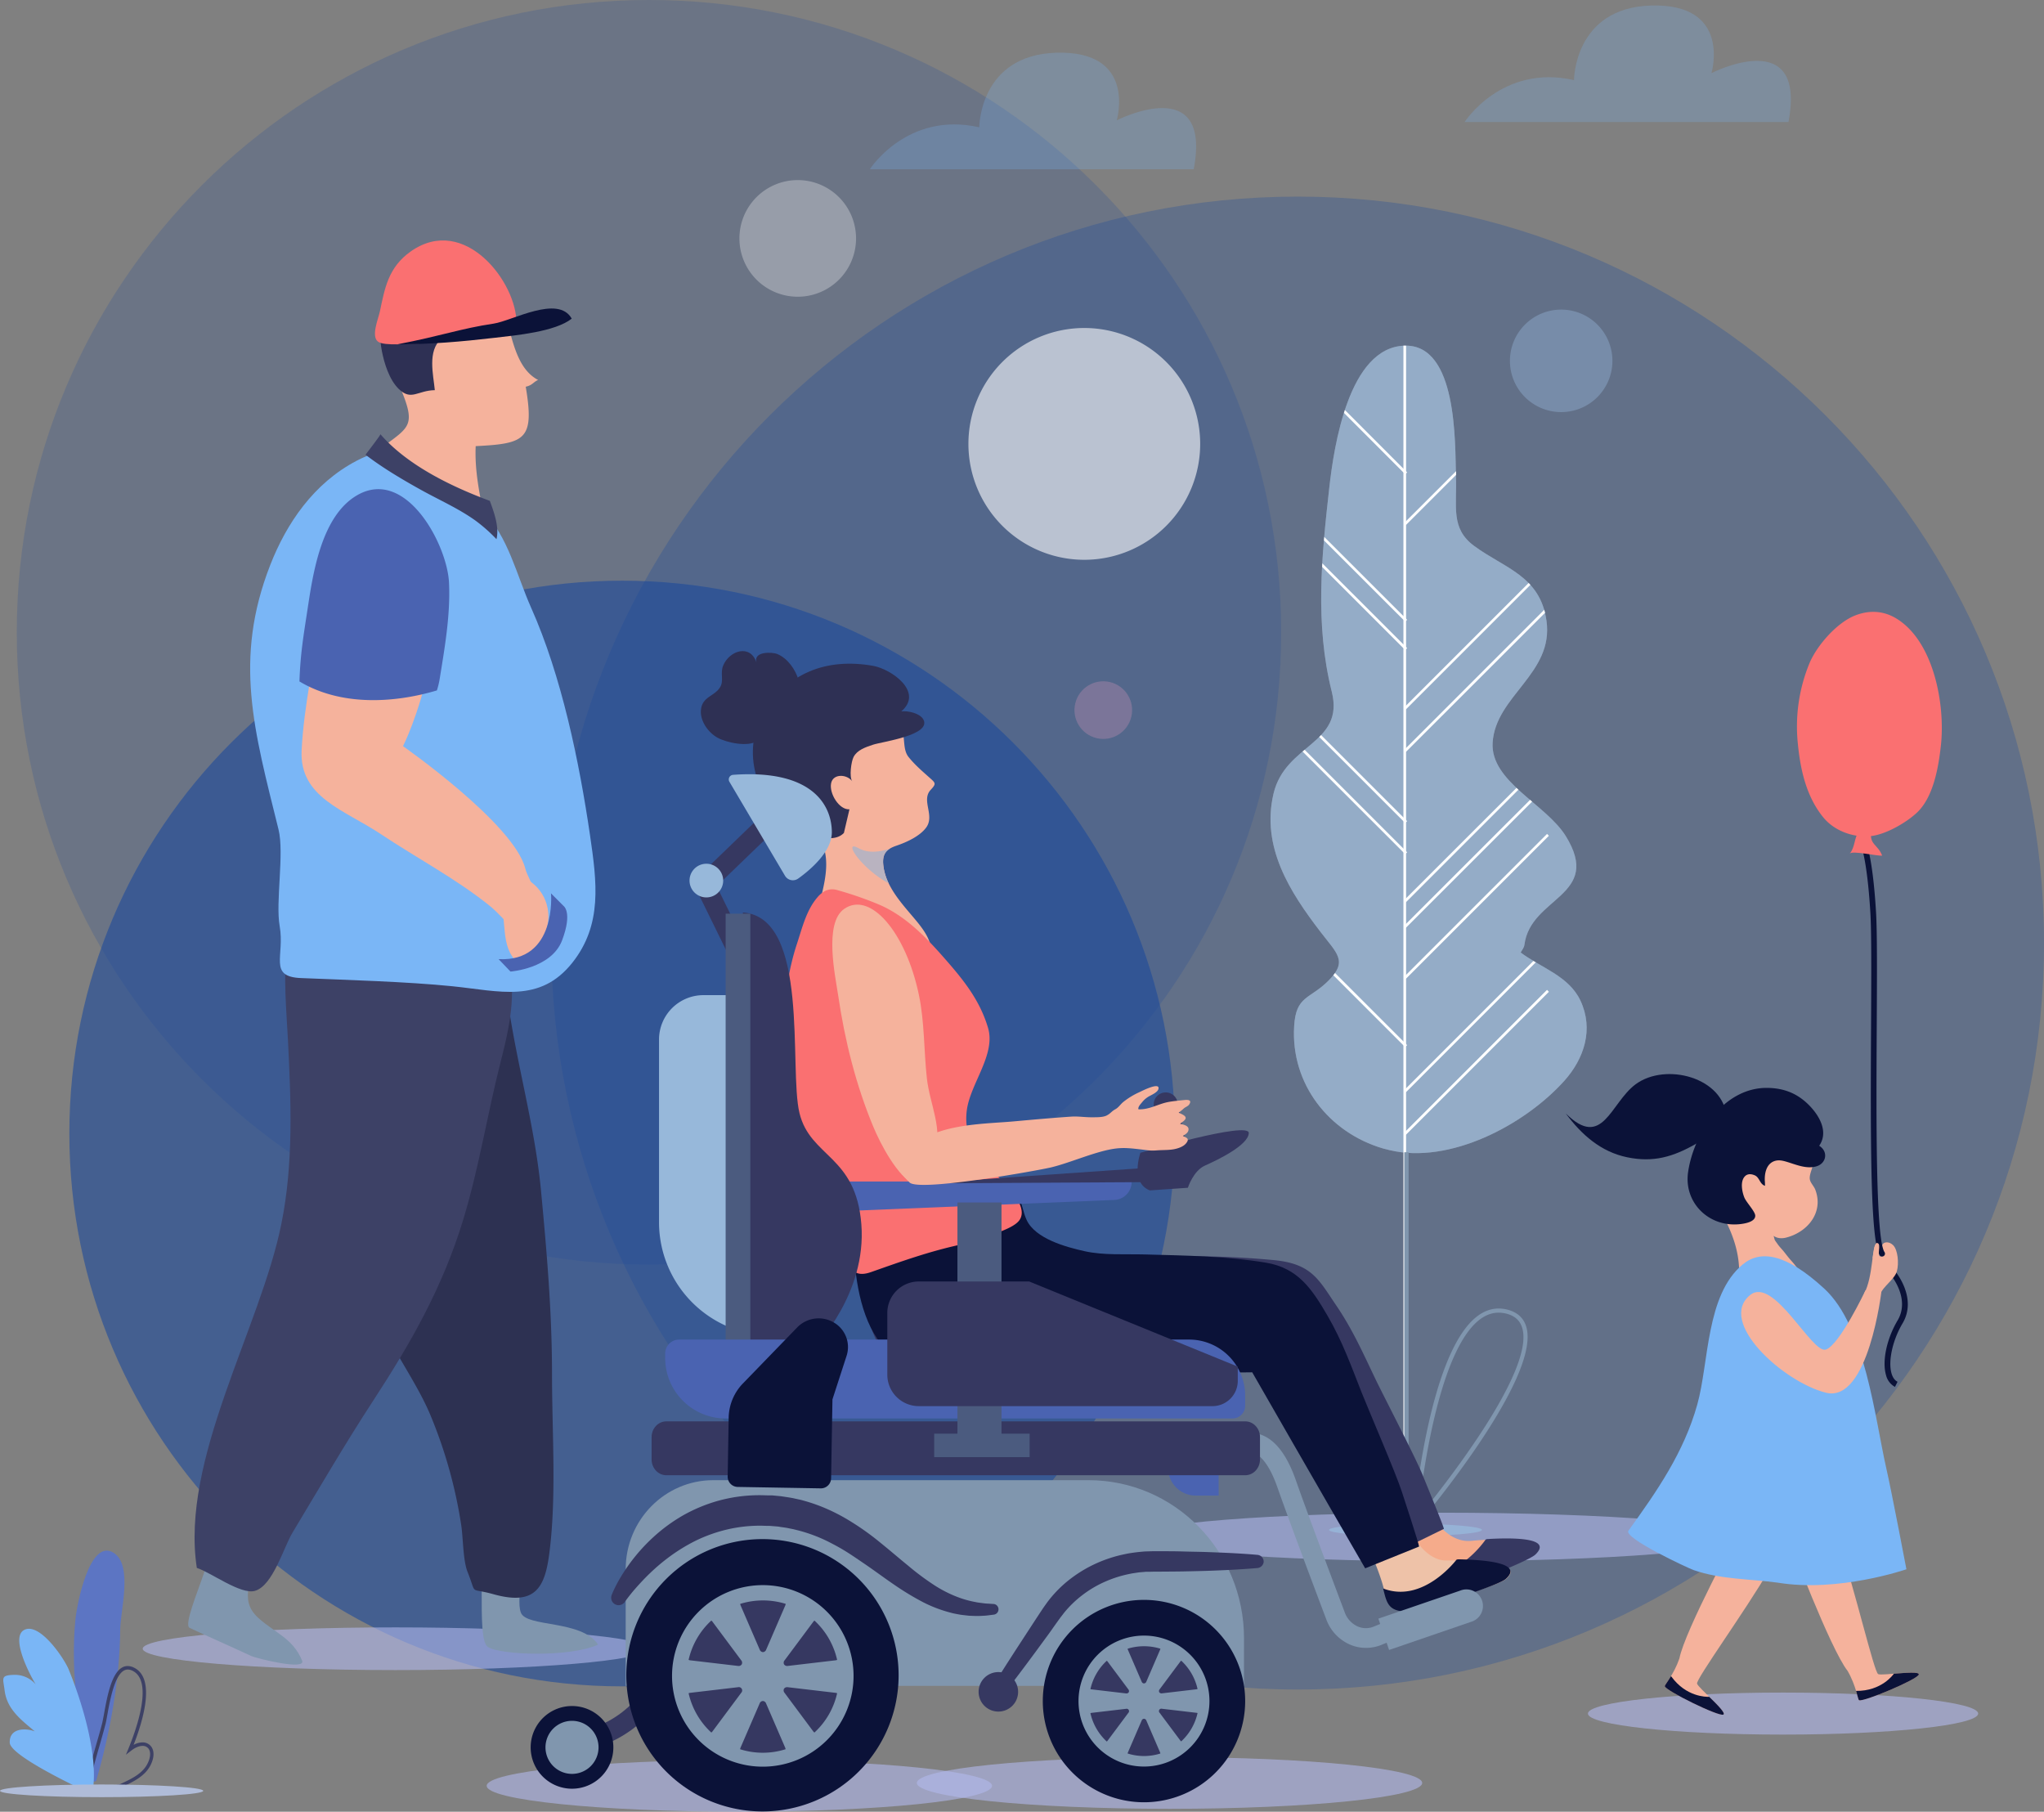 <svg xmlns="http://www.w3.org/2000/svg" viewBox="0 0 1176.67 1042.83"><rect x="0" y="0" width="1176.67" height="1042.83" fill="#808080" stroke="none"/><defs><style>.cls-1{isolation:isolate;}.cls-2{fill:#b2b9ec;}.cls-16,.cls-2,.cls-22{opacity:0.6;}.cls-3,.cls-4,.cls-5{fill:#1d4a9c;}.cls-3{opacity:0.2;}.cls-4{opacity:0.6;}.cls-5{opacity:0.3;}.cls-6{fill:#8096ae;}.cls-7{fill:#2d3152;}.cls-8{fill:#3d4166;}.cls-9{fill:#f5b29c;}.cls-10,.cls-21{fill:#7ab6f6;}.cls-11{fill:#2e3054;}.cls-12{fill:#fa7071;}.cls-13{fill:#0b1238;}.cls-14{fill:#4a63b1;}.cls-15,.cls-17,.cls-22{fill:#fff;}.cls-15,.cls-23{opacity:0.3;}.cls-16,.cls-18,.cls-24,.cls-28{fill:#97b8da;}.cls-18{opacity:0.8;}.cls-19{fill:#5c75c3;}.cls-20{fill:#b0bcd8;}.cls-21{opacity:0.25;}.cls-23{fill:#da97b8;}.cls-24{opacity:0.4;}.cls-25{fill:#f5ab8b;}.cls-26{fill:#363861;}.cls-27{fill:#eec2a8;}.cls-29{fill:#4b5b7f;}.cls-30{mix-blend-mode:multiply;}.cls-31{fill:#b9b3c0;}</style></defs><g class="cls-1"><g id="Layer_2" data-name="Layer 2"><g id="Layer_2-2" data-name="Layer 2"><path class="cls-2" d="M1138.77,986.35c0,6.67-50.29,12.09-112.33,12.09S914.12,993,914.12,986.35s50.29-12.09,112.32-12.09S1138.77,979.68,1138.77,986.35Z"/><path class="cls-3" d="M737.54,363.93c0,201-162.93,364-363.93,364S9.66,565,9.66,363.93,172.6,0,373.61,0,737.54,162.94,737.54,363.93Z"/><path class="cls-4" d="M676.35,652.46c0,175.75-142.48,318.22-318.22,318.22S39.92,828.21,39.92,652.46,182.38,334.24,358.13,334.24,676.35,476.71,676.35,652.46Z"/><path class="cls-5" d="M1176.67,542.84c0,237.29-192.36,429.66-429.66,429.66S317.35,780.13,317.35,542.84,509.71,113.17,747,113.17,1176.67,305.54,1176.67,542.84Z"/><path class="cls-2" d="M818.72,1026.28c0,8.23-65.12,14.89-145.47,14.89s-145.46-6.66-145.46-14.89,65.11-14.85,145.46-14.85S818.72,1018.08,818.72,1026.28Z"/><path class="cls-2" d="M1004.17,884.64c0,7.72-78.34,14-175,14s-175-6.25-175-14,78.34-13.92,175-13.92S1004.17,877,1004.17,884.64Z"/><path class="cls-2" d="M373.09,949c0,6.8-65.11,12.31-145.46,12.31S82.16,955.78,82.16,949s65.12-12.27,145.47-12.27S373.09,942.2,373.09,949Z"/><path class="cls-2" d="M571.1,1027.93c0,8.22-65.12,14.9-145.47,14.9s-145.46-6.68-145.46-14.9,65.12-14.84,145.46-14.84S571.1,1019.72,571.1,1027.93Z"/><path class="cls-6" d="M301.15,883.56c2.68,12.59-4.49,35.9-1.33,44.61s34.84,4,44.51,18.47c-16.23,7.47-56.38,6.08-63.51,1.33s.1-55.92-7.13-72.86Z"/><path class="cls-6" d="M121.86,889.61c5.51-5,16.24,1.2,19.32,6.48,7.61,13-5.44,23.7,7.79,35.45,9.56,8.47,19.74,11.64,24.95,24.35,2.38,5.81-26.41-1.32-29.31-2.69C133.5,948,112.47,938.68,109.14,937s4.54-20.38,8.29-31.58C118.42,902.45,119.75,891.53,121.86,889.61Z"/><path class="cls-7" d="M290.32,558.63c3.6,42.36,17.09,84,21.12,126.69,3.33,35.29,6.34,69.87,6.34,105.59,0,34.11,2.73,71.05-1.65,103.94-2.62,19.7-8.6,29.37-32.14,22.77-14.39-4-9.24,1.11-14.78-12.68-2.77-6.87-2.54-20-3.76-27.46a270.33,270.33,0,0,0-17.83-63.3c-10.19-24.16-30.88-48.6-35.54-73.95-7.79-42.4,1.67-95.19,9.08-136.78,5.44-30.57,10.56-74.1,50.16-72.28Z"/><path class="cls-8" d="M266.63,702.16c-11.93,39.11-30.21,71-51.74,104-16.21,24.83-31.42,50.95-46.52,76.07-5.15,8.57-11.24,30.47-21.58,33.47-8.22,2.38-25.62-10.76-33.48-13.19C103.73,840.12,150,764.28,162,704.33c7-34.75,5.56-69.81,3.77-105.58-1.65-32.65-8.15-82.59,25.31-99.83,42.78-22,85.26,1.85,99.44,45.54,7.73,23.82,3.61,43.51-2.32,66.77C280.6,640.93,275.8,672.09,266.63,702.16Z"/><path class="cls-9" d="M280.77,312.35c-2-19.12-7.8-35.82-6.93-55.55,28.64-1.44,33.93-3.68,28.81-34.21,3.82-.77,4.59-2.91,7.14-3.87-21.32-11.2-13.44-53.26-36.27-69.87-29.51-21.46-48.87,11.34-52.13,35.69-2.29,17.06,3,23.93,9.41,39.49,8.47,20.51,5,21.67-9.54,32.5-11,8.21-23.39,12.93-12.11,26.61,7,8.52,32.33,14.91,42.81,18.85a154.93,154.93,0,0,0,21.6,6.76Z"/><path class="cls-10" d="M339.66,480.78c3.94,27,7.23,51.44-10.19,73.37-18.68,23.51-41.86,16.31-69.06,13.54-26-2.65-61.66-3.65-87.18-4.71-18.95-.77-9.18-12.74-12.23-29.89-2.49-14,2.77-41.76-.68-55.7-14.06-56.86-26-97.77-4.75-152.17,9.39-24.05,25.05-47.09,49.72-60,16.55-8.65,19.26-3.93,30.53,5.49,13.52,11.32,30,11.26,42.44,23.74,14.27,14.29,19.3,37,27.43,55.21C323.27,389,333.46,438.4,339.66,480.78Z"/><path class="cls-9" d="M304.22,506.68c16.08,10.11,16.49,35.5-6.66,46.88-9.46-8.41-5.83-23.95-9.52-35C288,518.56,288.14,496.58,304.22,506.68Z"/><path class="cls-9" d="M302.35,499.8C295.72,474,232,429.5,232,429.5s8.9-17.35,14.94-45.52,6.12-34,2.38-54.34c-3.91-21.3-14.87-54.48-41.66-36.95-12.35,8.42-19.8,41.54-22.87,61.74-3.84,25.2-9.87,52-11.16,77.45-1.38,27.22,24.76,34.31,45.61,48.25,20.35,13.59,43.2,25.62,62.55,41.17,11.48,9.25,14.09,20,25.11,7.8C315,520.15,304.4,507.8,302.35,499.8Z"/><path class="cls-11" d="M254.06,195c-8.17,7-4.56,20.82-3.75,29.58-9.93.15-13.57,6.36-20.81-.74-5.41-5.31-8.26-14.6-9.65-21.66-1.48-7.49-1.54-16.09.89-23.43,3.25-9.78,11.17-14.19,17.11-22.46Z"/><path class="cls-8" d="M273.64,299.6a91.4,91.4,0,0,1,12.17,10.75c1.7-6.92-1.39-15.4-3.82-22.05-22.67-8.41-47.65-20.67-63-38.36.28.33-7.85,10.8-8.56,11.8,9.63,7.45,21.33,14.36,32.17,20.37C253,287.88,263.94,292.67,273.64,299.6Z"/><path class="cls-12" d="M297.31,186.28c.45-23.43-29.79-63.32-60.76-41.62-13.23,9.28-15.09,21.7-17.86,34.58-1,4.56-5.16,14.3-1.08,17.42,3.54,2.7,18.52,1.06,23.39,1.06Z"/><path class="cls-13" d="M284.16,186.28c-18.91,2.81-29.48,6.93-55.37,11.91,19.24,0,36.92-1.54,56.12-3.77,12.25-1.43,34.64-3.45,44.22-11C321.33,169.47,294.89,184.68,284.16,186.28Z"/><path class="cls-14" d="M251.51,397.41a45.51,45.51,0,0,0,1.56-6.39c2.92-18.1,6.28-37,5.41-55.61-1-21.83-24.61-66.35-52.62-50.5-21,11.88-25.76,45.65-28.85,66-2.3,15.1-4.1,25.4-4.63,41.33C198.36,407.76,230.63,403.68,251.51,397.41Z"/><path class="cls-14" d="M317.2,514.23s3.54,39.64-30.18,37.85l6.85,7.16s23.59-1.73,29.72-18,.81-19.79.81-19.79Z"/><path class="cls-15" d="M796.11,661.05C765,651.9,743,623.92,745,590.72c1-17.67,8.94-15.46,19.66-26.15,11.37-11.33,5.15-15.59-4.48-28.16-17.65-23-34.23-48.86-27.07-79.5,6.8-29,41.14-28.49,33.54-58.81-9.76-39-5.89-77.69-1.38-117.69,2.64-23.41,11.16-80.58,43.38-81.45,30.39-.83,28.94,55.83,29.51,75,.59,17.88-3.2,30.25,10.54,40.33,17.54,12.91,37.9,17.18,41.57,43,4.32,30.39-29.35,43.2-31,70.19-1.38,22.38,30.68,35.33,42.1,53.78,21.39,34.59-20.27,34.83-23.78,62.46-.24,1.86-1.36,3-2.18,4.55,11.66,8.8,27.77,13.49,34.42,27.71,7.75,16.53,2.08,33.46-9.33,46.18-23,25.56-66.06,48.11-100.53,39.87C798.68,661.75,797.38,661.42,796.11,661.05Z"/><path class="cls-16" d="M796.11,661.05C765,651.9,743,623.92,745,590.72c1-17.67,8.94-15.46,19.66-26.15,11.37-11.33,5.15-15.59-4.48-28.16-17.65-23-34.23-48.86-27.07-79.5,6.8-29,41.14-28.49,33.54-58.81-9.76-39-5.89-77.69-1.38-117.69,2.64-23.41,11.16-80.58,43.38-81.45,30.39-.83,28.94,55.83,29.51,75,.59,17.88-3.2,30.25,10.54,40.33,17.54,12.91,37.9,17.18,41.57,43,4.32,30.39-29.35,43.2-31,70.19-1.38,22.38,30.68,35.33,42.1,53.78,21.39,34.59-20.27,34.83-23.78,62.46-.24,1.86-1.36,3-2.18,4.55,11.66,8.8,27.77,13.49,34.42,27.71,7.75,16.53,2.08,33.46-9.33,46.18-23,25.56-66.06,48.11-100.53,39.87C798.68,661.75,797.38,661.42,796.11,661.05Z"/><rect class="cls-17" x="807.91" y="198.96" width="1.53" height="645.93"/><path class="cls-17" d="M809.23,432.92l80.2-80.18c-.16-.59-.31-1.17-.46-1.74l-80.83,80.84Z"/><path class="cls-17" d="M809.23,408.45,881,336.66c-.34-.36-.69-.75-1-1.1l-71.8,71.79Z"/><path class="cls-17" d="M809.23,519.45l64.87-64.88c-.37-.37-.72-.72-1.11-1.05l-64.85,64.82Z"/><path class="cls-17" d="M808.14,301.25l1.09,1.09,29-29c0-.68,0-1.38,0-2.14Z"/><path class="cls-17" d="M808.14,533.05l1.09,1.09L882,461.41l-1.19-1Z"/><polygon class="cls-17" points="890.58 569.77 808.14 652.21 809.23 653.31 891.65 570.88 890.58 569.77"/><polygon class="cls-17" points="808.14 562.44 809.23 563.52 891.65 481.07 890.58 480.01 808.14 562.44"/><path class="cls-17" d="M810.05,472.65l-49.54-49.54c-.35.39-.69.74-1.08,1.1l49.51,49.53Z"/><path class="cls-17" d="M810.05,490.59l-59-59c-.41.34-.81.67-1.2,1l59.09,59.08Z"/><path class="cls-17" d="M810.05,601.6l-41.5-41.52c-.31.43-.61.84-1,1.28l41.35,41.34Z"/><path class="cls-17" d="M808.14,627.73l1.09,1.09,74.86-74.88c-.45-.29-.93-.53-1.36-.8Z"/><path class="cls-17" d="M773.69,237.69,808.94,273l1.11-1.09L774.21,236C774,236.6,773.87,237.14,773.69,237.69Z"/><path class="cls-17" d="M810.05,356.76l-47.7-47.69c-.07.66-.1,1.33-.18,2l46.77,46.75Z"/><path class="cls-17" d="M810.05,373.07l-48.83-48.81c0,.7-.06,1.4-.1,2.08l47.82,47.82Z"/><rect class="cls-6" x="808.39" y="663.24" width="2.51" height="213.11"/><path class="cls-18" d="M853.09,880.62c0,2-19.68,3.55-44,3.55s-44-1.59-44-3.55,19.67-3.55,44-3.55S853.09,878.66,853.09,880.62Z"/><path class="cls-18" d="M814.59,878.09s-34.42-123.32-56.46-69.47S814.59,878.09,814.59,878.09Z"/><path class="cls-6" d="M813.13,881.18l.31-3.7c.33-4,8.37-97,36.44-119.43,5.55-4.44,11.62-5.85,18-4.19,5.54,1.46,9.13,4.68,10.67,9.58,9.25,29.33-60,111.43-63,114.91Zm51.94-125.44c-4.78-.67-9.39.72-13.7,4.17-24.12,19.27-33.33,95.83-35.19,113.93,12.51-15.22,68-84.61,60.05-109.69-1.3-4.12-4.24-6.73-9-8A19.63,19.63,0,0,0,865.07,755.74Z"/><path class="cls-19" d="M49.36,1027.14c-3.11-31.08-9.13-63.55-5.93-95.06.87-8.61,8.2-47.08,22.07-38.22C76.63,901,69.3,927,69.21,937.79c-.21,29.08-6,60.47-13.89,87.37Z"/><path class="cls-8" d="M48.92,1032.3l.17-1.32c1.15-8.91,3.85-18.24,6.44-27.28,1.11-3.84,2.25-7.8,3.24-11.61.33-1.29.69-3.29,1.12-5.62,2-10.94,4.93-27.49,13.64-27.49a8.35,8.35,0,0,1,3.62.93c12.26,6,5.69,29.26-.23,44.44a11,11,0,0,1,5.07-1.42,6.1,6.1,0,0,1,5.39,2.9c1.6,2.66,1.25,6.53-.93,10.62-3.31,6.14-10,9.28-16,12.06l-1.38.6ZM73.53,961c-7,0-10.07,16.81-11.7,25.84-.42,2.37-.79,4.41-1.14,5.76-1,3.84-2.13,7.82-3.24,11.67-2.46,8.52-5,17.3-6.21,25.68l17.41-2.75,1-.47c5.94-2.77,12.08-5.64,15.08-11.21,1.82-3.4,2.19-6.63,1-8.65a4.08,4.08,0,0,0-3.69-1.92c-1.37,0-3.63.48-6.55,2.76l-3,2.32,1.44-3.48c4.72-11.5,14.43-38.9,2.37-44.84A6.21,6.21,0,0,0,73.53,961Z"/><path class="cls-10" d="M53,1032.73c4.36-20-5.55-52.49-13.45-71.76C37,954.68,23,933.84,14.09,938.12c-8.45,4.07,3.26,26.28,6.48,31.44a15.74,15.74,0,0,0-11.92-5.51c-8.7.14-6.84,1.81-6,8.93C4,984,12.34,990.08,20,996.57c-5.68-2.13-14.69-1.75-14.39,6.52S53,1032.73,53,1032.73Z"/><path class="cls-20" d="M117,1030.82c0,2-26.19,3.64-58.5,3.64S0,1032.83,0,1030.82s26.19-3.66,58.49-3.66S117,1028.79,117,1030.82Z"/><path class="cls-21" d="M1029.57,70.25H843.11s21.45-33.54,63-24.15c0,0,0-41.58,44.26-42.92,46.83-1.42,34.88,38.9,34.88,38.9S1040.29,13.9,1029.57,70.25Z"/><path class="cls-21" d="M687.2,97.42H500.74s21.45-33.54,63-24.15c0,0,0-41.58,44.27-42.92,46.83-1.42,34.87,38.9,34.87,38.9S697.91,41.07,687.2,97.42Z"/><path class="cls-22" d="M690.91,255.51A66.71,66.71,0,1,1,624.2,188.8,66.71,66.71,0,0,1,690.91,255.51Z"/><path class="cls-15" d="M492.8,137.23a33.57,33.57,0,1,1-33.57-33.57A33.58,33.58,0,0,1,492.8,137.23Z"/><circle class="cls-23" cx="635.16" cy="408.78" r="16.59" transform="translate(91.38 933.02) rotate(-76.72)"/><path class="cls-24" d="M928.22,207.71a29.5,29.5,0,1,1-29.5-29.5A29.49,29.49,0,0,1,928.22,207.71Z"/><path class="cls-25" d="M717.4,752.4a31.19,31.19,0,0,0-.49,7.13c.41,8.17,1.15,1.29,4.11,9,4.9,12.69,14,25.23,23.43,34.92,11.26,11.51,24.31,34.6,34.68,46.89,12.72,15.06,24.64,32.64,32,50.92,4,9.91,3.47,16.32,15.2,15.85a27.39,27.39,0,0,0,8.07-1.64c8.5-3,43.94-16.39,48-20.29,13.44-12.93-32.82-8.49-35.47-8.25-23.91,2.18-35.76-43.6-43.17-58.19-9.71-19.14-18.33-38.85-27.32-58.35-5.06-11-10.32-22.09-18.2-31.16C742,720.47,721,733.38,717.4,752.4Z"/><path class="cls-26" d="M856,885.9l-.77.27S838,912,814.6,905.12c2.55,7.56,3.67,12.19,13.59,11.79a26.52,26.52,0,0,0,8-1.65c8.46-3.06,43.71-16.55,47.75-20.5C894.31,884.67,869.19,885.13,856,885.9Z"/><path class="cls-26" d="M801.19,894.74l30-14.71c.45-.22-11.44-29-12.11-30.74-4-10-22.83-46.22-27.18-55.3-7.07-14.76-13.24-28.73-22.65-42.55-10.08-14.79-13.94-23.88-35.56-26.08a513.62,513.62,0,0,0-72-1.73c-11.33.5-23.43,2.27-34.68.63-11-1.62-28.84-5.16-34.62-15.56-2.23-4-3.34-9.34-5.59-13.37-5.83-10.45-33.61,2.49-41.88,4.68-16.21,4.3-34.77,10.14-51.74,8.46,0,0-2.41,74.77,35.78,87.14s69.39,4.83,104.59.53c40.63-5,94.68-9.24,94.68-9.24S774.6,855.7,801.19,894.74Z"/><path class="cls-9" d="M509.93,407.34a31.28,31.28,0,0,1,4.69,4.22,22.3,22.3,0,0,1,5,9.58c1.3,4.65.25,10.66,3.43,14.62,3.71,4.63,8.22,8.44,12.64,12.39,3,2.65,3.17,3.18.09,6.48-5.64,6.05,2.49,14.68-2.57,21.65-3.67,5.06-11.33,8.53-17.09,10.48-6.31,2.13-8.56,5.1-7.47,12.38,1.78,11.94,11,21.48,18.4,30.36,5.44,6.52,12.72,16.16,6.72,25-5.4,7.92-17.71.12-24.37-2.44-7.65-2.95-15.28-6.69-23.15-9-4.56-1.33-12.06-1.19-15.21-5.32-4.23-5.52.24-15.63,1.66-21.45,2.81-11.43,5.29-23.6-1.1-34.42-4.74-8-13.17-14.64-19-22-9.29-11.71-13.44-26.21-7.07-40.3,7.35-16.27,19.44-21.55,36.74-20.27C492.25,400.05,502,401.53,509.93,407.34Z"/><path class="cls-27" d="M712.51,754.76a30.61,30.61,0,0,0-1,7.08c-.18,8.18,1.05,1.37,3.45,9.22,4,13,12.11,26.16,20.87,36.51,10.4,12.29,21.76,36.26,31.23,49.25,11.61,15.93,22.23,34.33,28.25,53.09,3.27,10.16,2.29,16.53,14,16.89a27.31,27.31,0,0,0,8.17-1c8.7-2.42,45-13.21,49.34-16.81,14.34-11.92-32.12-10.66-34.78-10.76-20.83-.78-32.56-46.06-38.9-61.14-8.3-19.78-15.49-40.06-23.06-60.15-4.27-11.34-8.71-22.78-15.93-32.38C739.29,724.68,717.42,736,712.51,754.76Z"/><path class="cls-11" d="M489,465.85c-5.88.41-11.78-9.13-10.55-15.05,1.19-5.69,9.23-5.16,12.15-1.09-1.81-2.53-.58-11.41.78-14,2.09-4,6.77-5.59,11.21-7.06,5.14-1.71,33.69-5.45,29-14.45-1.9-3.61-8.91-5.23-12.75-4.71C532,398.26,513,385.1,502.61,383.26c-26.85-4.74-49.84,4.08-63.56,28.08-12,21-4,48.83,15.66,62.15,6.85,4.64,23.73,13.69,31.1,5.95Z"/><path class="cls-13" d="M839.24,897.55l-.79.23s-19.14,25.48-42.23,16.55c2,8,2.83,12.94,12.85,13.28a26,26,0,0,0,8.2-1.09c8.72-2.53,45.15-13.83,49.5-17.62C877.87,899.21,852.56,897.77,839.24,897.55Z"/><path class="cls-6" d="M716.1,970.4H360.19V903.26c0-28.32,22.59-51.26,50.44-51.26h216c49.44,0,89.51,40.72,89.51,91Z"/><path class="cls-13" d="M785.89,902.74l31-12.52c.47-.19-9.32-29.79-9.88-31.54-3.29-10.31-19.45-47.74-23.14-57.1-6-15.23-11.14-29.61-19.55-44.06-9-15.48-17-27.63-35.57-30.72-23-3.81-46.49-4.09-69.72-4.73-11.33-.31-23.52.59-34.63-1.86-10.86-2.4-28.39-7.21-33.41-18-1.94-4.17-2.66-9.55-4.62-13.73-5.06-10.85-33.7.07-42.11,1.67-16.47,3.12-35.41,7.61-52.21,4.72,0,0-7.76,74.4,29.44,89.48s68.87,9.79,104.29,8c40.87-2,95.09-2.43,95.09-2.43S762.16,861.9,785.89,902.74Z"/><path class="cls-6" d="M786.28,948.53a23.17,23.17,0,0,1-9.28-1.95,25.31,25.31,0,0,1-13.52-14.52c-9.44-25-22-58.49-28.22-76.23-6-17-12.62-19.86-14.92-19.53a3.15,3.15,0,0,1-1.78.3l-33.1.66a5.68,5.68,0,0,1-.22-11.36l32.39-.64a15.54,15.54,0,0,1,10,1.27c7.45,3.45,13.63,12,18.36,25.54,6.19,17.63,18.71,51,28.13,76a14.09,14.09,0,0,0,7.43,8.11,11.8,11.8,0,0,0,9.27.1,309.14,309.14,0,0,1,33.93-11.76,5.68,5.68,0,0,1,3.06,11,299.14,299.14,0,0,0-32.69,11.33A23.44,23.44,0,0,1,786.28,948.53Z"/><path class="cls-6" d="M799.66,949.73l47.1-16.16a9.53,9.53,0,1,0-6.18-18l-47.1,16.14Z"/><path class="cls-12" d="M475.2,512.73a9.62,9.62,0,0,1,6.92-.35,202.89,202.89,0,0,1,23.63,8.18c15.57,6.58,27.43,19,38.37,31.51,10.79,12.29,20,23.82,24.66,39.57,4.58,15.47-10.24,32.09-12.22,47.49-2.12,16.49,6.83,26.3,17.47,37.52,5.05,5.32,18.54,17.9,12.73,25.81-2.58,3.53-9.84,6-13.69,7.63a109.64,109.64,0,0,1-19.37,6.16c-18.46,3.92-35,9.9-52.35,16-12.86,4.49-13.55-6.8-16.75-17.91-2.78-9.63-4.66-19.53-8.35-28.88-6.75-17.14-14.13-34.05-19.91-51.56-8.57-25.93-6.19-64.56,2.37-90.42,3-9.05,5.42-19.48,11.78-26.88A14.61,14.61,0,0,1,475.2,512.73Z"/><path class="cls-9" d="M485.92,523.21c-11.78,8.3-5,38.93-3.4,49.8,3.76,25.75,10.25,51.69,20.3,75.76,3.94,9.42,13.61,28.31,23.78,33.27,8.7,4.23,8.69-9.18,11.19-16.25,5.52-15.59-2.56-29.85-4.23-45.23-1.72-15.75-1.31-32.18-4.54-47.71C521.46,536.41,500.84,512.7,485.92,523.21Z"/><path class="cls-28" d="M444.73,768.88a65.35,65.35,0,0,1-65.35-65.35V598.39A25.57,25.57,0,0,1,405,572.81h39.78Z"/><path class="cls-14" d="M651.46,680.08a10.38,10.38,0,0,1-9.94,10.61l-190.4,7.86V680.08Z"/><path class="cls-26" d="M330.57,1008.29l-.42-11.37.21,5.69-.24-5.69c1.42-.06,34.91-2,50.33-42.85l10.64,4C372.91,1006.17,332.29,1008.21,330.57,1008.29Z"/><path class="cls-26" d="M427.68,525.22V774.57h41.84s29.44-29.93,26.34-69.82-29.44-38.47-35.64-64.12S466.42,528.07,427.68,525.22Z"/><polygon class="cls-26" points="418.32 547.61 398.74 507.66 442.21 465.72 450.1 473.89 412.58 510.09 428.52 542.61 418.32 547.61"/><rect class="cls-29" x="417.73" y="525.93" width="14.21" height="247.93"/><path class="cls-28" d="M416.32,506.87a9.69,9.69,0,1,1-9.69-9.69A9.69,9.69,0,0,1,416.32,506.87Z"/><path class="cls-28" d="M422,446a2.66,2.66,0,0,0-2.1,4l32,54.1a5.27,5.27,0,0,0,7.59,1.61c7-5,19.38-15.5,19.38-26.67C478.83,463.87,468.11,442.67,422,446Z"/><path class="cls-13" d="M716.81,979.17a58.25,58.25,0,1,1-58.25-58.27A58.24,58.24,0,0,1,716.81,979.17Z"/><path class="cls-13" d="M353.09,1005.8A23.8,23.8,0,1,1,329.29,982,23.79,23.79,0,0,1,353.09,1005.8Z"/><path class="cls-6" d="M344.56,1005.8a15.27,15.27,0,1,1-15.27-15.28A15.27,15.27,0,0,1,344.56,1005.8Z"/><path class="cls-14" d="M701.54,860.88H688.4a16,16,0,0,1-16-16V832.11h29.13Z"/><path class="cls-26" d="M725.34,840.08c0,5-3.81,9.08-8.5,9.08H383.6c-4.68,0-8.49-4.07-8.49-9.08V827.21c0-5,3.81-9.07,8.49-9.07H716.84c4.69,0,8.5,4.06,8.5,9.07Z"/><path class="cls-14" d="M716.81,809.14a7.34,7.34,0,0,1-7.34,7.34H417.73a34.82,34.82,0,0,1-34.81-34.81v-2.61a8.06,8.06,0,0,1,8.05-8H684.49a32.32,32.32,0,0,1,32.32,32.32Z"/><path class="cls-26" d="M352.15,918l.32-.76c.2-.49.5-1.18.91-2.06a77.48,77.48,0,0,1,3.95-7.4,103,103,0,0,1,19-23.19,96,96,0,0,1,16.47-12.09,91.08,91.08,0,0,1,21.37-8.84,89.31,89.31,0,0,1,24.58-3l3.16.09,1.58,0,.65,0,.36,0,.72.07,2.9.28,1.45.14,1.65.25c2.19.33,4.45.64,6.5,1.13l3.15.68c1,.26,2.07.57,3.1.86A98.65,98.65,0,0,1,476,868.52a107.4,107.4,0,0,1,11.17,5.7,153.37,153.37,0,0,1,19.39,13.56c5.85,4.72,11.2,9.36,16.3,13.49a149.52,149.52,0,0,0,14.53,10.87A71.33,71.33,0,0,0,550.56,919a58.13,58.13,0,0,0,11,3.15c1.57.35,3,.46,4.25.64a26.57,26.57,0,0,0,3.18.28l2.69.18h.24a3.09,3.09,0,0,1,.18,6.15l-2.93.37a33.13,33.13,0,0,1-3.55.3,44.63,44.63,0,0,1-4.86.07l-2.9-.12c-1-.1-2.05-.23-3.16-.35l-1.69-.21-1.73-.31c-1.18-.24-2.42-.42-3.65-.79a77.27,77.27,0,0,1-16-6,159,159,0,0,1-16.9-10.21C509,908.25,503.35,904,497.46,900c-2.95-2-5.91-4.05-8.95-6s-6.13-3.74-9.31-5.37a88.4,88.4,0,0,0-19.78-7.74l-2.57-.64-2.59-.52c-1.76-.4-3.38-.56-5-.81L448,878.7l-1.45-.12-2.9-.23-.72-.06-.36,0c-.09,0,.43,0,.17,0l-1.56,0-2.62-.08a82.84,82.84,0,0,0-20.17,2.22,87.24,87.24,0,0,0-17.93,6.42,102.94,102.94,0,0,0-14.85,9.06,113.83,113.83,0,0,0-11.47,9.67c-3.26,3.12-5.93,6.05-8.09,8.49s-3.74,4.48-4.79,5.85c-.51.69-.91,1.21-1.17,1.57s-.36.48-.37.5a4.28,4.28,0,0,1-7.56-3.94Z"/><rect class="cls-29" x="537.79" y="825.23" width="54.94" height="13.51"/><rect class="cls-29" x="551.17" y="692.16" width="25.36" height="139.15"/><path class="cls-26" d="M712.55,794.81A14.57,14.57,0,0,1,698,809.38H528.91a18.12,18.12,0,0,1-18.11-18.12V755.74a18.11,18.11,0,0,1,18.11-18.11h63.58l120.06,49Z"/><path class="cls-26" d="M586.1,973.83a11.37,11.37,0,1,1-11.37-11.37A11.38,11.38,0,0,1,586.1,973.83Z"/><path class="cls-26" d="M572.9,968.33l3.94-6.28c2.53-4,6.17-9.68,10.59-16.46l7.17-11,3.93-6,2.05-3.07c.75-1.07,1.52-2.14,2.29-3.22a69.09,69.09,0,0,1,12-12.45,75.92,75.92,0,0,1,15.42-9.59,77.39,77.39,0,0,1,17.57-5.74c1.5-.35,3-.56,4.53-.78s3-.39,4.53-.52c.75-.06,1.5-.15,2.26-.19l2.24-.07,2.23-.07h2c5.38,0,10.58,0,15.51.15s9.59.18,13.9.34,8.25.32,11.74.48,6.55.35,9.06.51c5,.33,7.89.61,7.89.61a3.91,3.91,0,0,1,3.7,4.2,4,4,0,0,1-3.7,3.4s-2.87.27-7.89.6c-2.51.16-5.56.36-9.06.52s-7.44.35-11.74.48-9,.25-13.9.34-10.13.09-15.51.15l-2,0-1.84.05-1.87,0c-.62,0-1.25.11-1.87.15-1.25.1-2.51.19-3.76.4s-2.52.34-3.76.63a68.29,68.29,0,0,0-14.66,4.64,63.54,63.54,0,0,0-13,7.76,62.48,62.48,0,0,0-10.31,10l-2.2,2.86-2.17,3L604,940.11l-7.77,10.6c-4.83,6.54-8.91,12-11.78,15.77l-4.53,5.93a4.39,4.39,0,0,1-5.77.94A3.64,3.64,0,0,1,572.9,968.33Z"/><path class="cls-13" d="M478.44,851a5.88,5.88,0,0,1-6.05,5.71l-47.64-.82A5.88,5.88,0,0,1,418.9,850l.58-34a29.05,29.05,0,0,1,8.25-19.73L459,764a17.21,17.21,0,0,1,20.85-2.85,16.32,16.32,0,0,1,7.53,19.19l-8.16,25.15Z"/><path class="cls-26" d="M656.5,663.55s-6.11,17.12,5.41,21.66l21.91-1.52s3.09-9.79,9.87-12.79,25-11.67,25.2-18.72S656.5,663.55,656.5,663.55Z"/><path class="cls-26" d="M682.31,656.67a6.93,6.93,0,0,1-13.59,2.7l-4.43-22.29a6.92,6.92,0,1,1,13.58-2.7Z"/><polygon class="cls-26" points="659.63 680.44 531.4 681.15 664.6 671.91 659.63 680.44"/><path class="cls-9" d="M530.18,656.36c14.49-9.64,38.84-9.54,53.36-10.88,11.06-1,22.14-2,33.23-2.75,4-.26,8,.46,12,.38,2.45,0,6.13.07,8.27-1,2.4-1.23,2.66-2.31,5-3.6,1.93-1.05,2.88-2.78,4.56-4.17a42.9,42.9,0,0,1,9.43-5.73c.88-.41,12.26-6.32,10.79-1.6-.52,1.65-3.53,3.07-4.94,3.82a13.65,13.65,0,0,0-4.45,3.68c-.82,1-2.41,2.59-2.09,4,6.15.32,11.21-3,17-4.14,3.08-.6,5.93-.8,9-1.14,2-.22,5.09-.41,3.28,2.47-.66,1-2.07,1.49-3,2.21a35,35,0,0,1-3.08,2.53c1,.6,3.77,1.45,4,2.87s-2.23,2.61-3.18,3.57c1.61.38,4.66.93,4.83,2.93s-1.69,3.1-3.23,4c1.61,1,4,1.26,2.13,3.91-1.4,2-4,3-6.22,3.55-3.33.85-7.42.61-10.83.89-3.94.31-5.32-.09-9.24-.54-5-.56-9.37-1.14-14.38-.53-11.22,1.36-26.11,8.2-37.45,10.89-7.55,1.79-76,14.15-81.36,8.65s-6-6.47-3-13.17A25.71,25.71,0,0,1,530.18,656.36Z"/><path class="cls-11" d="M435.85,426.48c-5.12,3.68-17.55,1-22.66-1.78-5.39-2.91-10.31-9.67-9.69-16.07.76-7.82,7.94-7.75,11.13-13.22,2.19-3.75-.16-7.93,1.68-12.33,3.68-8.79,15.78-12.48,19.2-1.6-2.11-6.72,9.07-6.24,12-5,6,2.5,10.51,9.06,12.22,15.07s3.54,12.13,4.87,18.24Z"/><path class="cls-13" d="M517.31,964.3a78.38,78.38,0,1,1-78.38-78.38A78.39,78.39,0,0,1,517.31,964.3Z"/><path class="cls-6" d="M491.37,964.68a52.25,52.25,0,1,1-52.26-52.27A52.26,52.26,0,0,1,491.37,964.68Z"/><path class="cls-26" d="M397.32,955.69l27.52,3.23A2.13,2.13,0,0,0,427,958a2.1,2.1,0,0,0-.31-2.32l-16.54-22.22a3.23,3.23,0,0,0-.67-.66,43.9,43.9,0,0,0-13.07,22.63A3.44,3.44,0,0,0,397.32,955.69Z"/><path class="cls-26" d="M481,974.4l-27.51-3.23a2.16,2.16,0,0,0-2.17.9,2.12,2.12,0,0,0,.32,2.33l16.54,22.22a3.11,3.11,0,0,0,.67.64,43.72,43.72,0,0,0,13.06-22.62A3.22,3.22,0,0,0,481,974.4Z"/><path class="cls-26" d="M410.15,996.62l16.54-22.22a1.93,1.93,0,0,0-1.85-3.23l-27.52,3.23a3.41,3.41,0,0,0-.91.24,43.87,43.87,0,0,0,13.07,22.62A2.71,2.71,0,0,0,410.15,996.62Z"/><path class="cls-26" d="M468.21,933.47l-16.54,22.22a2.1,2.1,0,0,0-.32,2.32,2.17,2.17,0,0,0,2.17.91L481,955.69a3.24,3.24,0,0,0,.91-.25,43.75,43.75,0,0,0-13.06-22.63A3.8,3.8,0,0,0,468.21,933.47Z"/><path class="cls-26" d="M452.25,1006.88a4.22,4.22,0,0,0-.24-.91l-11-25.44a2.11,2.11,0,0,0-1.86-1.42,2.09,2.09,0,0,0-1.85,1.42l-11,25.44a3.29,3.29,0,0,0-.23.91,43.47,43.47,0,0,0,26.13,0Z"/><path class="cls-26" d="M426.12,923.19a3.11,3.11,0,0,0,.23.92l11,25.45a2.12,2.12,0,0,0,1.85,1.42,2.14,2.14,0,0,0,1.86-1.42l11-25.45a3.89,3.89,0,0,0,.24-.92,44.31,44.31,0,0,0-26.13,0Z"/><path class="cls-6" d="M696.25,979.17a37.69,37.69,0,1,1-37.69-37.71A37.69,37.69,0,0,1,696.25,979.17Z"/><path class="cls-26" d="M628.37,972.41l19.85,2.33a1.55,1.55,0,0,0,1.56-.66,1.51,1.51,0,0,0-.23-1.67l-11.93-16a2.68,2.68,0,0,0-.48-.47,31.6,31.6,0,0,0-9.42,16.34A3.66,3.66,0,0,0,628.37,972.41Z"/><path class="cls-26" d="M688.75,985.9l-19.85-2.33a1.39,1.39,0,0,0-1.33,2.33l11.93,16a3,3,0,0,0,.48.46,31.54,31.54,0,0,0,9.42-16.33A2.83,2.83,0,0,0,688.75,985.9Z"/><path class="cls-26" d="M637.62,1001.94l11.93-16a1.39,1.39,0,0,0-1.33-2.33l-19.85,2.33a3,3,0,0,0-.65.17,31.61,31.61,0,0,0,9.42,16.33A2.63,2.63,0,0,0,637.62,1001.94Z"/><path class="cls-26" d="M679.5,956.37l-11.93,16a1.51,1.51,0,0,0-.23,1.67,1.55,1.55,0,0,0,1.56.66l19.85-2.33a3.45,3.45,0,0,0,.65-.17A31.53,31.53,0,0,0,680,955.9,3.05,3.05,0,0,0,679.5,956.37Z"/><path class="cls-26" d="M668,1009.33a2.63,2.63,0,0,0-.18-.65l-7.91-18.35a1.53,1.53,0,0,0-1.34-1,1.51,1.51,0,0,0-1.33,1l-7.92,18.35a2.23,2.23,0,0,0-.17.65,31.36,31.36,0,0,0,18.85,0Z"/><path class="cls-26" d="M649.14,949a2,2,0,0,0,.17.66L657.23,968a1.52,1.52,0,0,0,1.33,1,1.55,1.55,0,0,0,1.34-1l7.91-18.35A2.29,2.29,0,0,0,668,949a32,32,0,0,0-18.85,0Z"/><path class="cls-26" d="M664.6,671.91l-3.2,7.82Z"/><g class="cls-30"><path class="cls-31" d="M508.62,499.14c-.83-5.55.28-8.58,3.64-10.66-5.57,1.89-12.33,2.87-18-.25-9.5-5.26,1.1,11.34,17.28,20.2A32.61,32.61,0,0,1,508.62,499.14Z"/></g><path class="cls-9" d="M1010.06,634c-10.37,2-20.29,6.07-25.44,15.93a34.9,34.9,0,0,0-3.53,20.38c.25,1.83.6,3.64,1,5.44.64,2.74,1.81,5.14,2.25,7.91a23.41,23.41,0,0,0,2.48,6.35c2,4.23,4.37,8.32,6.49,12.51,4.74,9.35,7.88,19.15,7.88,29.72,0-1.05,10.33-3.14,11.57-2.94,2,.32,3.81,1.24,5.84,1.51,3,.39,6.07.34,9,1.24,3.3,1,5.58,3,8.69,4.32,1.67.7,3.73,1.27,5,2.62-1.27-2.39-3.52-4.45-5-6.69a52.34,52.34,0,0,0-4.91-6.41c-1.61-1.74-3-3.62-4.45-5.44-1.26-1.55-2.67-2.92-3.79-4.59-.43-.64-1-1.32-1.39-2-.24-.42-.64-2.44-.78-2.55,1.82,1.47,4.6,1.69,6.89,1.15,12.53-3,22.16-14.46,17.15-27.66-.74-1.95-2.65-3.75-3.11-5.76-.53-2.37,1.15-5.71,1.63-8.08a48.78,48.78,0,0,0,.59-9.51c0-3.87.34-7.9-.51-11.68a16.54,16.54,0,0,0-4.51-8.32,26.16,26.16,0,0,0-3.35-2.72c-2-1.41-3.65-1.52-5.89-2.22-1.43-.45-2.54-1.43-3.89-2-4.14-1.78-10-1.6-14.31-.82Z"/><path class="cls-13" d="M1090.88,798.31a10.53,10.53,0,0,1-5.16-6.81c-2.34-8,.39-20.9,6.66-31.44,7.59-12.79-4.09-26.39-4.2-26.53l2.5-2.19c.13.15,13.39,15.53,4.55,30.42-5.73,9.65-8.39,21.76-6.33,28.8.7,2.37,1.86,4,3.46,4.78Z"/><path class="cls-9" d="M1073.11,744.63c5.29-9.61,4.53-28.66,7-28.31s-.79,7.27,2.12,7.12c3.75-.18,1-4.58,1.19-6.14.22-2.51,3.86-3.14,6.45-.52s3.44,10.24,2.08,15.08c-1.23,4.35-8.14,8.93-9.54,13C1082.53,745.13,1073.11,744.63,1073.11,744.63Z"/><path class="cls-9" d="M1030.15,886.8s23.46,62.28,33.47,75c5,8.69,5.8,16.42,6.57,16.84,2.27,1.28,33.69-11.91,34.41-14.74s-21,.79-23.37-.25-13.42-48.81-22.18-74.21S1031,874.54,1030.15,886.8Z"/><path class="cls-9" d="M1001.44,880.17s-31.63,58.56-34.66,74.46c-3.27,9.48-8.59,15.14-8.41,16,.53,2.55,31.09,17.62,33.7,16.31s-14.35-15.3-15.13-17.81,28-42.14,41.47-65.41S1011.27,872.8,1001.44,880.17Z"/><path class="cls-10" d="M1003.28,727.78c-21.31,17.61-19.41,56.38-26.21,80.69C969.35,836,954,858.18,937.42,881.1c-3,4.11,34.18,21.48,37.6,22.67,15.49,5.39,32,5,48.29,7.21,35.15,5.81,74.16-7.7,74.16-7.7s-8.4-44.15-11.48-57.64c-6.71-29.42-12.14-82-35.71-103.8C1028,721.29,1013.35,719.44,1003.28,727.78Z"/><path class="cls-9" d="M1007.54,745.4c-19.22,15.47,19.08,50.13,43.61,56.26s32-58.83,32-58.83l-9.24-.12s-14.8,31.29-22.77,34.1S1021.19,734.42,1007.54,745.4Z"/><path class="cls-12" d="M1097.7,472.38c-6.44,4.43-14.74,8.39-21.23,8.93-10.22.84-20.86-3.34-27-11-9.71-12-13.09-27.47-14.52-42.44a95.51,95.51,0,0,1,6.84-46.43c4.32-10.06,15.75-23.18,26.32-27.24,8.23-3.17,16.33-2.63,23.69,1.89,21.52,13.21,28.07,49.67,25.53,72.88-1.37,12.52-4.28,30.17-14.16,39.12A51.6,51.6,0,0,1,1097.7,472.38Z"/><path class="cls-13" d="M1083.5,723.26a1.67,1.67,0,0,1-1.39-.74c-5.27-7.92-5.39-62-5-131.81.15-28.94.29-53.94-.41-65.58-2-32.86-5.92-40.2-6-40.27a1.64,1.64,0,0,1,.62-2.22,1.67,1.67,0,0,1,2.25.58c.18.29,4.35,7.56,6.4,41.71.71,11.76.58,36.8.42,65.8-.28,51.6-.67,122.28,4.47,130a1.62,1.62,0,0,1-.48,2.26A1.77,1.77,0,0,1,1083.5,723.26Z"/><path class="cls-12" d="M1077.3,478.07c-1.51,8.23,3.71,7.83,6.19,14.42-2.78.36-17.14-3-18.62-1.16,3.17-3.91,2.4-8.93,5.3-13Z"/><path class="cls-13" d="M1045.46,671.41c5.81-1.56,7.31-8.43,1.8-11.9,5.38-7.8.36-16.85-5.3-22.79-6.81-7.17-14.72-10.39-24.51-10.52-25.08-.3-42.46,26.23-45.67,48.51-2.52,17.47,11.88,31.82,29.78,29.92,2.71-.29,8.92-1.25,8.88-4.85,0-2.42-5.15-7.69-6.28-10.5-1.34-3.35-2.55-9.46.48-12.33,1.56-1.49,3.77-1.21,5.61-.38,2.69,1.21,2.77,5,5.79,6a25.19,25.19,0,0,0-.09-2.88c-.21-4.37.9-9.62,5.35-11.3,2.35-.88,4.63-.41,7,.28C1033.68,670.24,1039.63,673,1045.46,671.41Z"/><path class="cls-13" d="M994.06,643.62c-1.42-23.59-35.31-32.26-52.51-19.48C927,634.93,922.67,662,901.37,640.9c9,12.18,20.17,22.08,35.26,25.22,15.25,3.18,26.61-.27,39.71-7.73,5.21-3,11.5-7.95,17.75-8.95,10.09-1.64,8.34,1.25,8.41,11.06Z"/><path class="cls-9" d="M1078,724.3c.73-5.21,1.3-9,2.59-8.83,3,.39-.94,8,2.54,7.88Z"/><path class="cls-13" d="M1104.6,963.89c.44-1.74-7.55-1-14.34-.49-.36.52-7.18,10.09-21.77,9.89.93,3.08,1.31,5.13,1.7,5.34C1072.46,979.91,1103.88,966.72,1104.6,963.89Z"/><path class="cls-13" d="M992.07,986.94c1.5-.75-3.46-5.7-8.11-10.24-2.11.08-13.33-.08-21.76-11.59-.09-.13-.18-.21-.26-.32-2,3.32-3.67,5.35-3.57,5.84C958.9,973.18,989.46,988.25,992.07,986.94Z"/></g></g></g></svg>